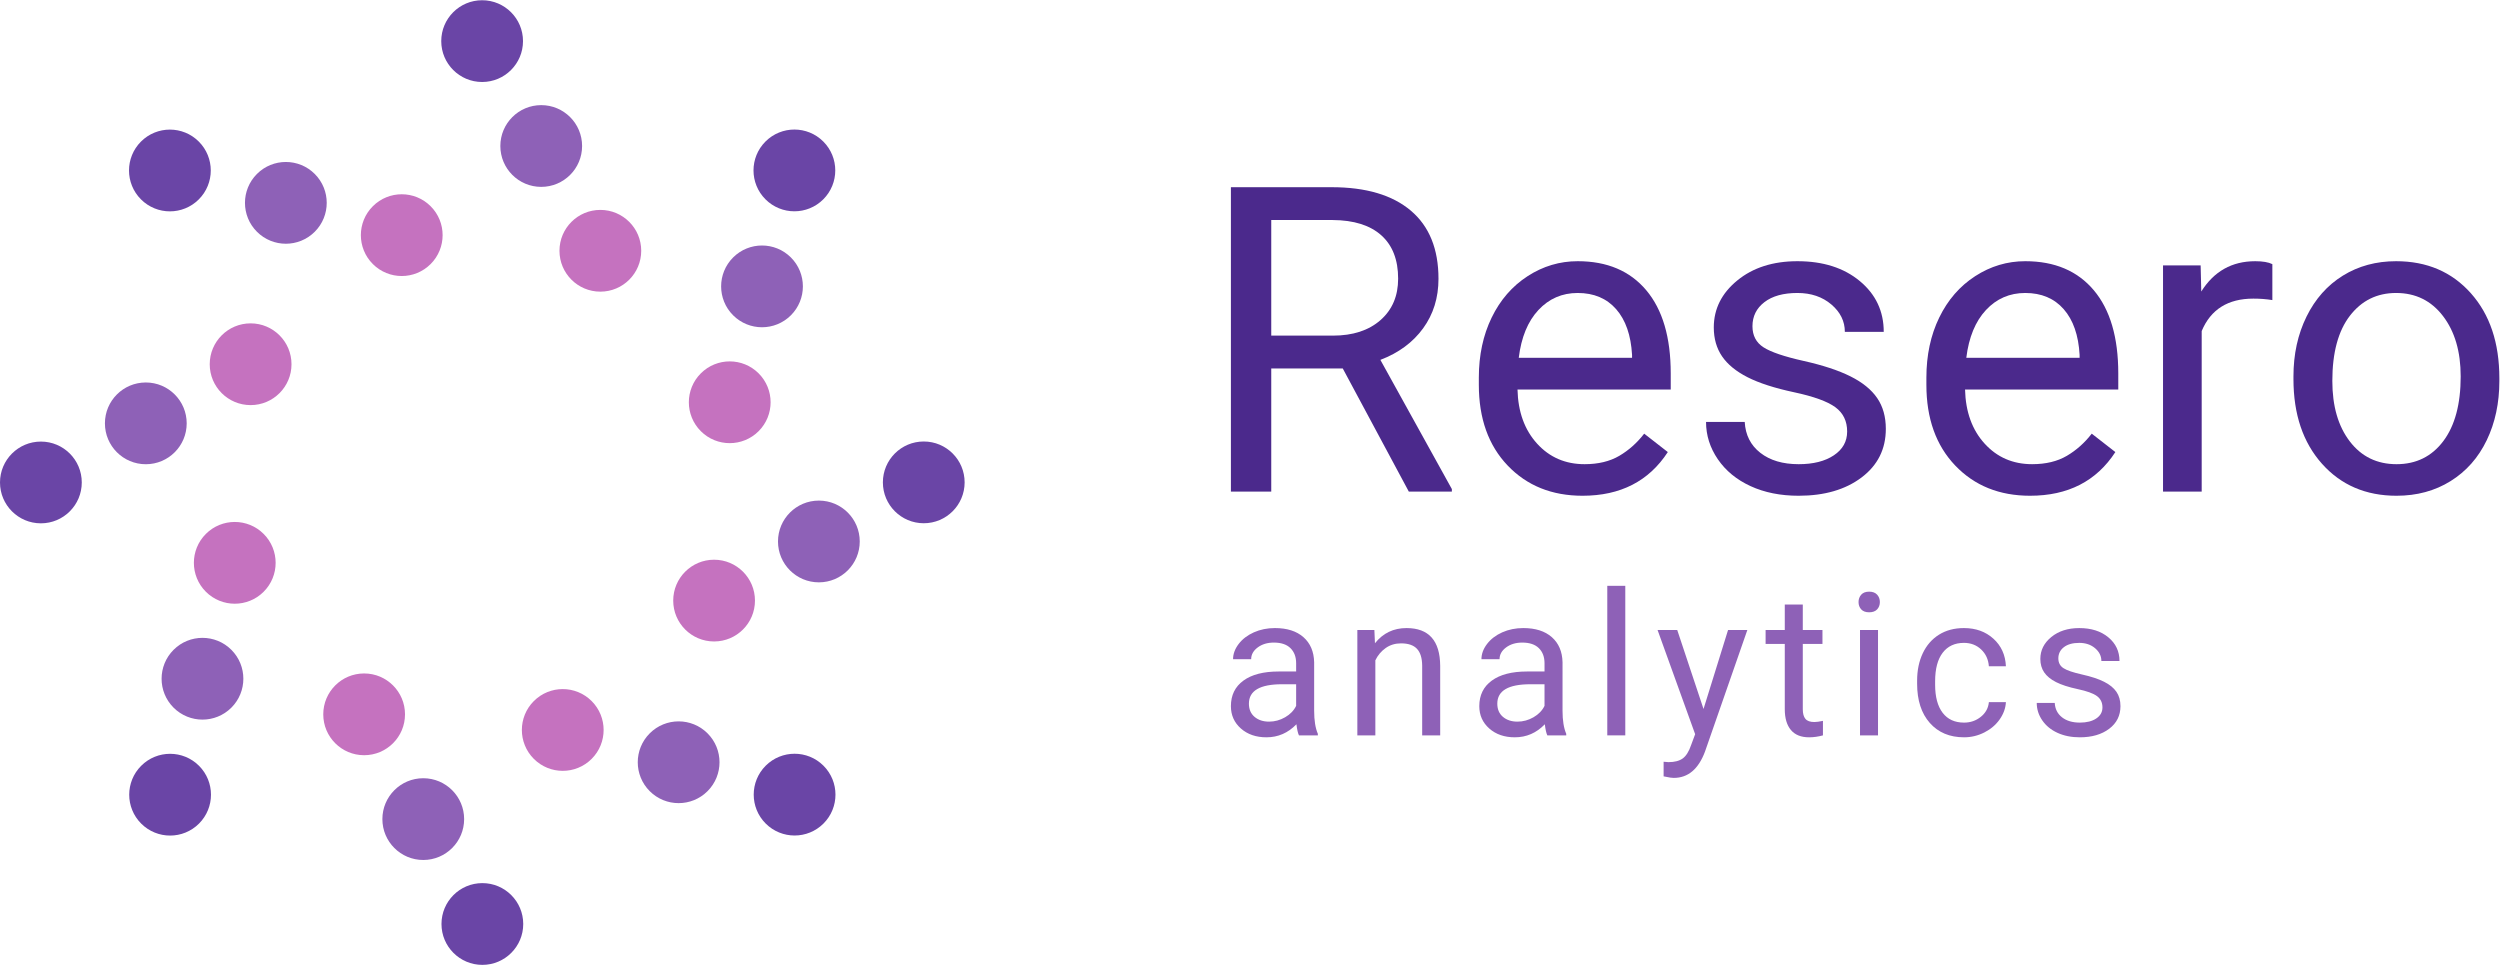 <?xml version="1.0" encoding="UTF-8" standalone="no"?>
<!-- Created with Inkscape (http://www.inkscape.org/) -->

<svg
   version="1.1"
   id="svg2"
   xml:space="preserve"
   width="601.013"
   height="231.96"
   viewBox="0 0 601.013 231.96"
   sodipodi:docname="full_color_linear_dark.eps"
   xmlns:inkscape="http://www.inkscape.org/namespaces/inkscape"
   xmlns:sodipodi="http://sodipodi.sourceforge.net/DTD/sodipodi-0.dtd"
   xmlns="http://www.w3.org/2000/svg"
   xmlns:svg="http://www.w3.org/2000/svg"><defs
     id="defs6" /><sodipodi:namedview
     id="namedview4"
     pagecolor="#ffffff"
     bordercolor="#666666"
     borderopacity="1.0"
     inkscape:pageshadow="2"
     inkscape:pageopacity="0.0"
     inkscape:pagecheckerboard="0" /><g
     id="g8"
     inkscape:groupmode="layer"
     inkscape:label="ink_ext_XXXXXX"
     transform="matrix(1.333,0,0,-1.333,0,231.96)"><g
       id="g10"
       transform="scale(0.1)"><path
         d="m 943.234,1665.98 c 0,-40.71 -33.007,-73.72 -73.722,-73.72 -40.711,0 -73.719,33.01 -73.719,73.72 0,40.71 33.008,73.72 73.719,73.72 40.715,0 73.722,-33.01 73.722,-73.72"
         style="fill:#6a45a6;fill-opacity:1;fill-rule:nonzero;stroke:none"
         id="path12" /><path
         d="m 358.531,1484.8 c 28.789,-28.79 28.789,-75.47 0,-104.26 -28.789,-28.79 -75.468,-28.79 -104.258,0 -28.789,28.79 -28.789,75.47 0,104.26 28.79,28.79 75.469,28.79 104.258,0"
         style="fill:#6a45a6;fill-opacity:1;fill-rule:nonzero;stroke:none"
         id="path14" /><path
         d="m 1484.8,1380.65 c -28.79,-28.79 -75.47,-28.79 -104.26,0 -28.79,28.79 -28.79,75.46 0,104.25 28.79,28.79 75.47,28.79 104.26,0 28.79,-28.79 28.79,-75.46 0,-104.25"
         style="fill:#6a45a6;fill-opacity:1;fill-rule:nonzero;stroke:none"
         id="path16" /><path
         d="m 796.203,73.719 c 0,40.711 33.008,73.722 73.719,73.722 40.715,0 73.723,-33.011 73.723,-73.722 C 943.645,33.012 910.637,0 869.922,0 829.211,0 796.203,33.012 796.203,73.719"
         style="fill:#6a45a6;fill-opacity:1;fill-rule:nonzero;stroke:none"
         id="path18" /><path
         d="m 1380.9,254.898 c -28.78,28.793 -28.78,75.473 0,104.262 28.79,28.789 75.47,28.789 104.26,0 28.79,-28.789 28.79,-75.469 0,-104.262 -28.79,-28.789 -75.47,-28.789 -104.26,0"
         style="fill:#6a45a6;fill-opacity:1;fill-rule:nonzero;stroke:none"
         id="path20" /><path
         d="m 1665.98,796.465 c -40.71,0 -73.72,33.008 -73.72,73.719 0,40.714 33.01,73.722 73.72,73.722 40.72,0 73.72,-33.008 73.72,-73.722 0,-40.711 -33,-73.719 -73.72,-73.719"
         style="fill:#6a45a6;fill-opacity:1;fill-rule:nonzero;stroke:none"
         id="path22" /><path
         d="m 73.742,943.758 c 40.727,0 73.738,-33.008 73.738,-73.719 0,-40.715 -33.011,-73.723 -73.738,-73.723 C 33.016,796.316 0,829.324 0,870.039 c 0,40.711 33.016,73.719 73.742,73.719"
         style="fill:#6a45a6;fill-opacity:1;fill-rule:nonzero;stroke:none"
         id="path24" /><path
         d="m 254.641,359.051 c 28.789,28.789 75.464,28.789 104.257,0 28.79,-28.789 28.79,-75.473 0,-104.262 -28.793,-28.789 -75.468,-28.789 -104.257,0 -28.789,28.789 -28.789,75.473 0,104.262"
         style="fill:#6a45a6;fill-opacity:1;fill-rule:nonzero;stroke:none"
         id="path26" /><path
         d="m 1049.81,1476.82 c 0,-40.72 -33,-73.72 -73.716,-73.72 -40.715,0 -73.719,33 -73.719,73.72 0,40.71 33.004,73.72 73.719,73.72 40.716,0 73.716,-33.01 73.716,-73.72"
         style="fill:#8e61b7;fill-opacity:1;fill-rule:nonzero;stroke:none"
         id="path28" /><path
         d="m 567.648,1426.41 c 28.79,-28.79 28.79,-75.47 0,-104.26 -28.789,-28.79 -75.464,-28.79 -104.253,0 -28.79,28.79 -28.79,75.47 0,104.26 28.789,28.79 75.464,28.79 104.253,0"
         style="fill:#8e61b7;fill-opacity:1;fill-rule:nonzero;stroke:none"
         id="path30" /><path
         d="m 1426.4,1171.53 c -28.79,-28.79 -75.47,-28.79 -104.25,0 -28.79,28.79 -28.79,75.46 0,104.25 28.78,28.79 75.46,28.79 104.25,0 28.79,-28.79 28.79,-75.46 0,-104.25"
         style="fill:#8e61b7;fill-opacity:1;fill-rule:nonzero;stroke:none"
         id="path32" /><path
         d="m 689.625,262.879 c 0,40.711 33.004,73.723 73.715,73.723 40.719,0 73.723,-33.012 73.723,-73.723 0,-40.707 -33.004,-73.719 -73.723,-73.719 -40.711,0 -73.715,33.012 -73.715,73.719"
         style="fill:#8e61b7;fill-opacity:1;fill-rule:nonzero;stroke:none"
         id="path34" /><path
         d="m 1171.79,313.289 c -28.79,28.793 -28.79,75.473 0,104.262 28.79,28.789 75.46,28.789 104.25,0 28.79,-28.789 28.79,-75.469 0,-104.262 -28.79,-28.789 -75.46,-28.789 -104.25,0"
         style="fill:#8e61b7;fill-opacity:1;fill-rule:nonzero;stroke:none"
         id="path36" /><path
         d="m 1476.82,689.879 c -40.71,0 -73.72,33.012 -73.72,73.723 0,40.714 33.01,73.722 73.72,73.722 40.71,0 73.72,-33.008 73.72,-73.722 0,-40.711 -33.01,-73.723 -73.72,-73.723"
         style="fill:#8e61b7;fill-opacity:1;fill-rule:nonzero;stroke:none"
         id="path38" /><path
         d="m 262.961,1050.34 c 40.727,0 73.738,-33.01 73.738,-73.727 0,-40.711 -33.011,-73.718 -73.738,-73.718 -40.727,0 -73.742,33.007 -73.742,73.718 0,40.717 33.015,73.727 73.742,73.727"
         style="fill:#8e61b7;fill-opacity:1;fill-rule:nonzero;stroke:none"
         id="path40" /><path
         d="m 313.035,568.172 c 28.789,28.789 75.469,28.789 104.258,0 28.789,-28.793 28.789,-75.473 0,-104.262 -28.789,-28.781 -75.469,-28.781 -104.258,0 -28.789,28.789 -28.789,75.469 0,104.262"
         style="fill:#8e61b7;fill-opacity:1;fill-rule:nonzero;stroke:none"
         id="path42" /><path
         d="m 1156.44,1287.86 c 0,-40.72 -33.01,-73.72 -73.72,-73.72 -40.72,0 -73.72,33 -73.72,73.72 0,40.71 33,73.71 73.72,73.71 40.71,0 73.72,-33 73.72,-73.71"
         style="fill:#c572bf;fill-opacity:1;fill-rule:nonzero;stroke:none"
         id="path44" /><path
         d="m 776.66,1368.18 c 28.789,-28.79 28.789,-75.46 0,-104.25 -28.789,-28.79 -75.469,-28.79 -104.258,0 -28.789,28.79 -28.789,75.46 0,104.25 28.789,28.79 75.469,28.79 104.258,0"
         style="fill:#c572bf;fill-opacity:1;fill-rule:nonzero;stroke:none"
         id="path46" /><path
         d="m 1368.18,962.516 c -28.79,-28.789 -75.46,-28.789 -104.25,0 -28.79,28.789 -28.79,75.464 0,104.254 28.79,28.79 75.46,28.79 104.25,0 28.79,-28.79 28.79,-75.465 0,-104.254"
         style="fill:#c572bf;fill-opacity:1;fill-rule:nonzero;stroke:none"
         id="path48" /><path
         d="m 583,451.84 c 0,40.719 33.004,73.73 73.719,73.73 40.715,0 73.719,-33.011 73.719,-73.73 0,-40.719 -33.004,-73.719 -73.719,-73.719 -40.715,0 -73.719,33 -73.719,73.719"
         style="fill:#c572bf;fill-opacity:1;fill-rule:nonzero;stroke:none"
         id="path50" /><path
         d="m 962.773,371.512 c -28.789,28.789 -28.789,75.468 0,104.258 28.79,28.789 75.467,28.789 104.257,0 28.79,-28.79 28.79,-75.469 0,-104.258 -28.79,-28.793 -75.467,-28.793 -104.257,0"
         style="fill:#c572bf;fill-opacity:1;fill-rule:nonzero;stroke:none"
         id="path52" /><path
         d="m 1287.86,583.262 c -40.71,0 -73.72,33.008 -73.72,73.718 0,40.711 33.01,73.719 73.72,73.719 40.71,0 73.72,-33.008 73.72,-73.719 0,-40.71 -33.01,-73.718 -73.72,-73.718"
         style="fill:#c572bf;fill-opacity:1;fill-rule:nonzero;stroke:none"
         id="path54" /><path
         d="m 451.98,1156.96 c 40.727,0 73.739,-33.01 73.739,-73.72 0,-40.71 -33.012,-73.72 -73.739,-73.72 -40.726,0 -73.746,33.01 -73.746,73.72 0,40.71 33.02,73.72 73.746,73.72"
         style="fill:#c572bf;fill-opacity:1;fill-rule:nonzero;stroke:none"
         id="path56" /><path
         d="m 371.258,777.188 c 28.789,28.789 75.461,28.789 104.25,0 28.793,-28.79 28.793,-75.469 0,-104.258 -28.789,-28.789 -75.461,-28.789 -104.25,0 -28.789,28.789 -28.789,75.468 0,104.258"
         style="fill:#c572bf;fill-opacity:1;fill-rule:nonzero;stroke:none"
         id="path58" /><path
         d="m 2292.69,1134.84 h 111.21 c 35.94,0 64.52,9.31 85.77,27.94 21.24,18.63 31.86,43.57 31.86,74.79 0,33.99 -10.12,60.05 -30.34,78.18 -20.24,18.13 -49.46,27.32 -87.66,27.57 h -110.84 z m 128.94,-59.19 H 2292.69 V 853.594 h -72.77 v 548.926 h 181.72 c 61.83,0 109.39,-14.09 142.7,-42.23 33.3,-28.15 49.95,-69.13 49.95,-122.91 0,-34.18 -9.23,-63.96 -27.7,-89.35 -18.48,-25.39 -44.18,-44.36 -77.1,-56.92 l 128.92,-232.997 v -4.519 h -77.65 l -119.13,222.056"
         style="fill:#4b298c;fill-opacity:1;fill-rule:nonzero;stroke:none"
         id="path60" /><path
         d="m 2845.38,1211.75 c -28.16,0 -51.77,-10.25 -70.87,-30.73 -19.1,-20.49 -30.91,-49.2 -35.44,-86.14 h 204.33 v 5.28 c -2.01,35.43 -11.57,62.89 -28.65,82.37 -17.1,19.48 -40.22,29.22 -69.37,29.22 z m 8.67,-365.695 c -55.29,0 -100.28,18.152 -134.97,54.476 -34.68,36.321 -52.02,84.883 -52.02,145.709 v 12.82 c 0,40.46 7.73,76.59 23.18,108.39 15.46,31.79 37.07,56.68 64.84,74.64 27.78,17.97 57.88,26.96 90.3,26.96 53.03,0 94.26,-17.47 123.65,-52.41 29.41,-34.93 44.12,-84.95 44.12,-150.04 v -29.03 H 2736.8 c 1,-40.218 12.76,-72.703 35.26,-97.453 22.48,-24.762 51.08,-37.137 85.77,-37.137 24.62,0 45.48,5.028 62.58,15.079 17.09,10.05 32.04,23.375 44.86,39.968 l 42.61,-33.179 c -34.2,-52.535 -85.47,-78.793 -153.83,-78.793"
         style="fill:#4b298c;fill-opacity:1;fill-rule:nonzero;stroke:none"
         id="path62" /><path
         d="m 3331.32,961.797 c 0,18.848 -7.09,33.484 -21.28,43.913 -14.21,10.43 -38.98,19.42 -74.27,26.96 -35.32,7.54 -63.35,16.59 -84.07,27.14 -20.75,10.56 -36.08,23.13 -46.01,37.71 -9.93,14.57 -14.89,31.91 -14.89,52.03 0,33.42 14.14,61.69 42.42,84.81 28.26,23.13 64.4,34.69 108.39,34.69 46.23,0 83.75,-11.94 112.53,-35.82 28.77,-23.87 43.16,-54.41 43.16,-91.6 h -70.13 c 0,19.09 -8.1,35.56 -24.31,49.39 -16.21,13.81 -36.63,20.73 -61.25,20.73 -25.39,0 -45.25,-5.54 -59.57,-16.59 -14.33,-11.06 -21.49,-25.51 -21.49,-43.36 0,-16.84 6.65,-29.53 19.97,-38.07 13.32,-8.55 37.4,-16.72 72.2,-24.51 34.82,-7.79 63.03,-17.09 84.64,-27.9 21.61,-10.81 37.64,-23.81 48.07,-39.02 10.43,-15.21 15.65,-33.741 15.65,-55.601 0,-36.445 -14.58,-65.664 -43.74,-87.656 -29.16,-21.992 -66.98,-32.988 -113.47,-32.988 -32.68,0 -61.59,5.781 -86.72,17.343 -25.12,11.555 -44.81,27.707 -59,48.442 -14.2,20.738 -21.3,43.168 -21.3,67.301 h 69.75 c 1.26,-23.379 10.61,-41.914 28.08,-55.614 17.47,-13.703 40.53,-20.547 69.19,-20.547 26.38,0 47.56,5.34 63.52,16.024 15.96,10.684 23.93,24.941 23.93,42.793"
         style="fill:#4b298c;fill-opacity:1;fill-rule:nonzero;stroke:none"
         id="path64" /><path
         d="m 3652.54,1211.75 c -28.16,0 -51.78,-10.25 -70.88,-30.73 -19.09,-20.49 -30.91,-49.2 -35.44,-86.14 h 204.33 v 5.28 c -2.01,35.43 -11.56,62.89 -28.65,82.37 -17.09,19.48 -40.21,29.22 -69.36,29.22 z m 8.67,-365.695 c -55.31,0 -100.29,18.152 -134.97,54.476 -34.68,36.321 -52.02,84.883 -52.02,145.709 v 12.82 c 0,40.46 7.72,76.59 23.18,108.39 15.46,31.79 37.07,56.68 64.84,74.64 27.78,17.97 57.87,26.96 90.3,26.96 53.02,0 94.24,-17.47 123.65,-52.41 29.41,-34.93 44.11,-84.95 44.11,-150.04 v -29.03 h -276.35 c 1.01,-40.218 12.76,-72.703 35.26,-97.453 22.49,-24.762 51.08,-37.137 85.77,-37.137 24.63,0 45.49,5.028 62.58,15.079 17.09,10.05 32.04,23.375 44.87,39.968 l 42.6,-33.179 c -34.19,-52.535 -85.46,-78.793 -153.82,-78.793"
         style="fill:#4b298c;fill-opacity:1;fill-rule:nonzero;stroke:none"
         id="path66" /><path
         d="m 4098.16,1198.93 c -10.57,1.75 -21.99,2.64 -34.31,2.64 -45.74,0 -76.78,-19.48 -93.12,-58.44 V 853.594 h -69.74 v 407.916 h 67.84 l 1.14,-47.13 c 22.88,36.44 55.3,54.67 97.27,54.67 13.58,0 23.88,-1.76 30.92,-5.28 v -64.84"
         style="fill:#4b298c;fill-opacity:1;fill-rule:nonzero;stroke:none"
         id="path68" /><path
         d="m 4206.34,1053.03 c 0,-45.24 10.5,-81.561 31.5,-108.956 20.98,-27.394 49.06,-41.094 84.25,-41.094 35.44,0 63.59,13.887 84.45,41.657 20.86,27.769 31.29,66.663 31.29,116.683 0,44.73 -10.63,80.99 -31.86,108.77 -21.24,27.77 -49.45,41.66 -84.63,41.66 -34.44,0 -62.21,-13.7 -83.32,-41.09 -21.11,-27.4 -31.68,-66.61 -31.68,-117.63 z m -70.11,8.29 c 0,39.96 7.85,75.91 23.56,107.82 15.7,31.92 37.57,56.55 65.6,73.9 28.01,17.34 60.01,26.01 95.95,26.01 55.53,0 100.46,-19.23 134.77,-57.68 34.31,-38.46 51.46,-89.6 51.46,-153.44 v -4.9 c 0,-39.72 -7.6,-75.346 -22.8,-106.878 -15.2,-31.55 -36.95,-56.121 -65.22,-73.711 -28.28,-17.589 -60.76,-26.386 -97.46,-26.386 -55.29,0 -100.09,19.226 -134.4,57.679 -34.3,38.457 -51.46,89.352 -51.46,152.686 v 4.9"
         style="fill:#4b298c;fill-opacity:1;fill-rule:nonzero;stroke:none"
         id="path70" /><path
         d="m 2288.76,438.672 c 10.18,0 19.84,2.637 28.97,7.898 9.13,5.258 15.74,12.121 19.84,20.551 v 38.981 h -25.45 c -39.81,0 -59.72,-11.653 -59.72,-34.954 0,-10.168 3.4,-18.136 10.2,-23.878 6.78,-5.731 15.5,-8.598 26.16,-8.598 z m 53.9,-24.762 c -1.87,3.75 -3.4,10.418 -4.57,20.02 -15.1,-15.692 -33.12,-23.52 -54.08,-23.52 -18.72,0 -34.08,5.281 -46.08,15.879 -12,10.59 -18.01,24.031 -18.01,40.301 0,19.789 7.53,35.148 22.58,46.09 15.03,10.941 36.19,16.422 63.47,16.422 h 31.6 v 14.918 c 0,11.359 -3.39,20.39 -10.19,27.128 -6.78,6.731 -16.79,10.102 -30.02,10.102 -11.59,0 -21.3,-2.93 -29.14,-8.781 -7.85,-5.848 -11.77,-12.938 -11.77,-21.25 h -32.65 c 0,9.48 3.36,18.64 10.08,27.48 6.74,8.84 15.87,15.832 27.4,20.992 11.53,5.137 24.2,7.719 38.01,7.719 21.89,0 39.04,-5.48 51.45,-16.41 12.4,-10.949 18.85,-26.02 19.32,-45.219 V 458.34 c 0,-17.442 2.21,-31.32 6.67,-41.621 v -2.809 h -34.07"
         style="fill:#8e61b7;fill-opacity:1;fill-rule:nonzero;stroke:none"
         id="path72" /><path
         d="m 2478.67,603.898 1.05,-23.878 c 14.52,18.261 33.48,27.39 56.89,27.39 40.14,0 60.41,-22.648 60.76,-67.949 V 413.91 h -32.49 v 125.731 c -0.12,13.687 -3.24,23.82 -9.39,30.371 -6.15,6.547 -15.72,9.828 -28.71,9.828 -10.53,0 -19.78,-2.809 -27.75,-8.43 -7.95,-5.609 -14.15,-12.98 -18.6,-22.109 V 413.91 h -32.48 v 189.988 h 30.72"
         style="fill:#8e61b7;fill-opacity:1;fill-rule:nonzero;stroke:none"
         id="path74" /><path
         d="m 2736.72,438.672 c 10.18,0 19.84,2.637 28.97,7.898 9.13,5.258 15.74,12.121 19.84,20.551 v 38.981 h -25.46 c -39.8,0 -59.7,-11.653 -59.7,-34.954 0,-10.168 3.4,-18.136 10.19,-23.878 6.78,-5.731 15.5,-8.598 26.16,-8.598 z m 53.9,-24.762 c -1.87,3.75 -3.4,10.418 -4.56,20.02 -15.11,-15.692 -33.13,-23.52 -54.08,-23.52 -18.73,0 -34.09,5.281 -46.08,15.879 -12.01,10.59 -18.01,24.031 -18.01,40.301 0,19.789 7.53,35.148 22.57,46.09 15.02,10.941 36.2,16.422 63.47,16.422 h 31.6 v 14.918 c 0,11.359 -3.39,20.39 -10.18,27.128 -6.79,6.731 -16.8,10.102 -30.03,10.102 -11.58,0 -21.3,-2.93 -29.14,-8.781 -7.85,-5.848 -11.77,-12.938 -11.77,-21.25 h -32.66 c 0,9.48 3.37,18.64 10.09,27.48 6.74,8.84 15.87,15.832 27.39,20.992 11.54,5.137 24.2,7.719 38.02,7.719 21.89,0 39.05,-5.48 51.46,-16.41 12.39,-10.949 18.84,-26.02 19.3,-45.219 V 458.34 c 0,-17.442 2.23,-31.32 6.67,-41.621 v -2.809 h -34.06"
         style="fill:#8e61b7;fill-opacity:1;fill-rule:nonzero;stroke:none"
         id="path76" /><path
         d="m 2931.2,413.91 h -32.48 v 269.699 h 32.48 V 413.91"
         style="fill:#8e61b7;fill-opacity:1;fill-rule:nonzero;stroke:none"
         id="path78" /><path
         d="m 3072.29,461.488 44.24,142.41 h 34.78 L 3074.92,384.59 c -11.82,-31.602 -30.61,-47.399 -56.36,-47.399 l -6.14,0.52 -12.12,2.277 v 26.352 l 8.78,-0.711 c 11,0 19.58,2.223 25.73,6.672 6.13,4.449 11.2,12.578 15.19,24.41 l 7.19,19.309 -67.78,187.878 h 35.48 l 47.4,-142.41"
         style="fill:#8e61b7;fill-opacity:1;fill-rule:nonzero;stroke:none"
         id="path80" /><path
         d="m 3251.32,649.898 v -46 h 35.47 v -25.097 h -35.47 V 460.82 c 0,-7.621 1.59,-13.332 4.75,-17.14 3.16,-3.809 8.55,-5.711 16.15,-5.711 3.75,0 8.9,0.703 15.45,2.109 v -26.18 c -8.54,-2.328 -16.85,-3.488 -24.94,-3.488 -14.51,0 -25.46,4.379 -32.83,13.16 -7.37,8.782 -11.06,21.25 -11.06,37.41 v 117.821 h -34.59 v 25.097 h 34.59 v 46 h 32.48"
         style="fill:#8e61b7;fill-opacity:1;fill-rule:nonzero;stroke:none"
         id="path82" /><path
         d="m 3386.98,413.91 h -32.48 v 189.988 h 32.48 z m -35.12,240.391 c 0,5.258 1.61,9.699 4.84,13.34 3.21,3.629 7.98,5.437 14.3,5.437 6.32,0 11.12,-1.808 14.4,-5.437 3.28,-3.641 4.92,-8.082 4.92,-13.34 0,-5.281 -1.64,-9.66 -4.92,-13.18 -3.28,-3.5 -8.08,-5.262 -14.4,-5.262 -6.32,0 -11.09,1.762 -14.3,5.262 -3.23,3.52 -4.84,7.899 -4.84,13.18"
         style="fill:#8e61b7;fill-opacity:1;fill-rule:nonzero;stroke:none"
         id="path84" /><path
         d="m 3542.14,436.91 c 11.59,0 21.7,3.52 30.37,10.539 8.66,7.02 13.45,15.801 14.4,26.34 h 30.72 c -0.58,-10.891 -4.32,-21.25 -11.23,-31.09 -6.91,-9.82 -16.13,-17.66 -27.65,-23.519 -11.54,-5.848 -23.74,-8.77 -36.61,-8.77 -25.87,0 -46.45,8.621 -61.73,25.891 -15.27,17.258 -22.91,40.89 -22.91,70.847 v 5.454 c 0,18.476 3.4,34.937 10.18,49.328 6.8,14.41 16.55,25.582 29.24,33.539 12.71,7.961 27.71,11.941 45.04,11.941 21.3,0 39,-6.379 53.11,-19.14 14.11,-12.75 21.64,-29.329 22.56,-49.692 h -30.72 c -0.95,12.293 -5.59,22.391 -13.95,30.293 -8.38,7.899 -18.71,11.848 -31,11.848 -16.5,0 -29.3,-5.938 -38.37,-17.821 -9.07,-11.878 -13.61,-29.046 -13.61,-51.527 v -6.152 c 0,-21.891 4.51,-38.75 13.52,-50.559 9.02,-11.84 21.9,-17.75 38.64,-17.75"
         style="fill:#8e61b7;fill-opacity:1;fill-rule:nonzero;stroke:none"
         id="path86" /><path
         d="m 3791.75,464.309 c 0,8.769 -3.32,15.601 -9.92,20.453 -6.62,4.859 -18.15,9.047 -34.6,12.547 -16.44,3.519 -29.49,7.742 -39.15,12.652 -9.66,4.91 -16.8,10.769 -21.42,17.559 -4.63,6.789 -6.94,14.859 -6.94,24.23 0,15.57 6.6,28.738 19.76,39.512 13.16,10.758 29.99,16.148 50.48,16.148 21.53,0 39,-5.558 52.41,-16.68 13.4,-11.121 20.11,-25.351 20.11,-42.66 h -32.67 c 0,8.879 -3.77,16.559 -11.32,22.989 -7.56,6.441 -17.06,9.66 -28.53,9.66 -11.83,0 -21.07,-2.578 -27.75,-7.719 -6.67,-5.16 -10.01,-11.891 -10.01,-20.199 0,-7.84 3.11,-13.762 9.32,-17.731 6.19,-3.992 17.4,-7.789 33.62,-11.422 16.21,-3.617 29.34,-7.957 39.42,-12.988 10.07,-5.039 17.52,-11.09 22.38,-18.172 4.86,-7.078 7.29,-15.707 7.29,-25.898 0,-16.969 -6.79,-30.59 -20.37,-40.82 -13.58,-10.239 -31.2,-15.36 -52.85,-15.36 -15.22,0 -28.68,2.68 -40.39,8.078 -11.7,5.371 -20.87,12.903 -27.47,22.551 -6.62,9.66 -9.92,20.109 -9.92,31.34 h 32.48 c 0.59,-10.891 4.94,-19.508 13.09,-25.899 8.12,-6.371 18.87,-9.57 32.21,-9.57 12.3,0 22.15,2.488 29.59,7.461 7.43,4.981 11.15,11.629 11.15,19.938"
         style="fill:#8e61b7;fill-opacity:1;fill-rule:nonzero;stroke:none"
         id="path88" /></g></g></svg>
